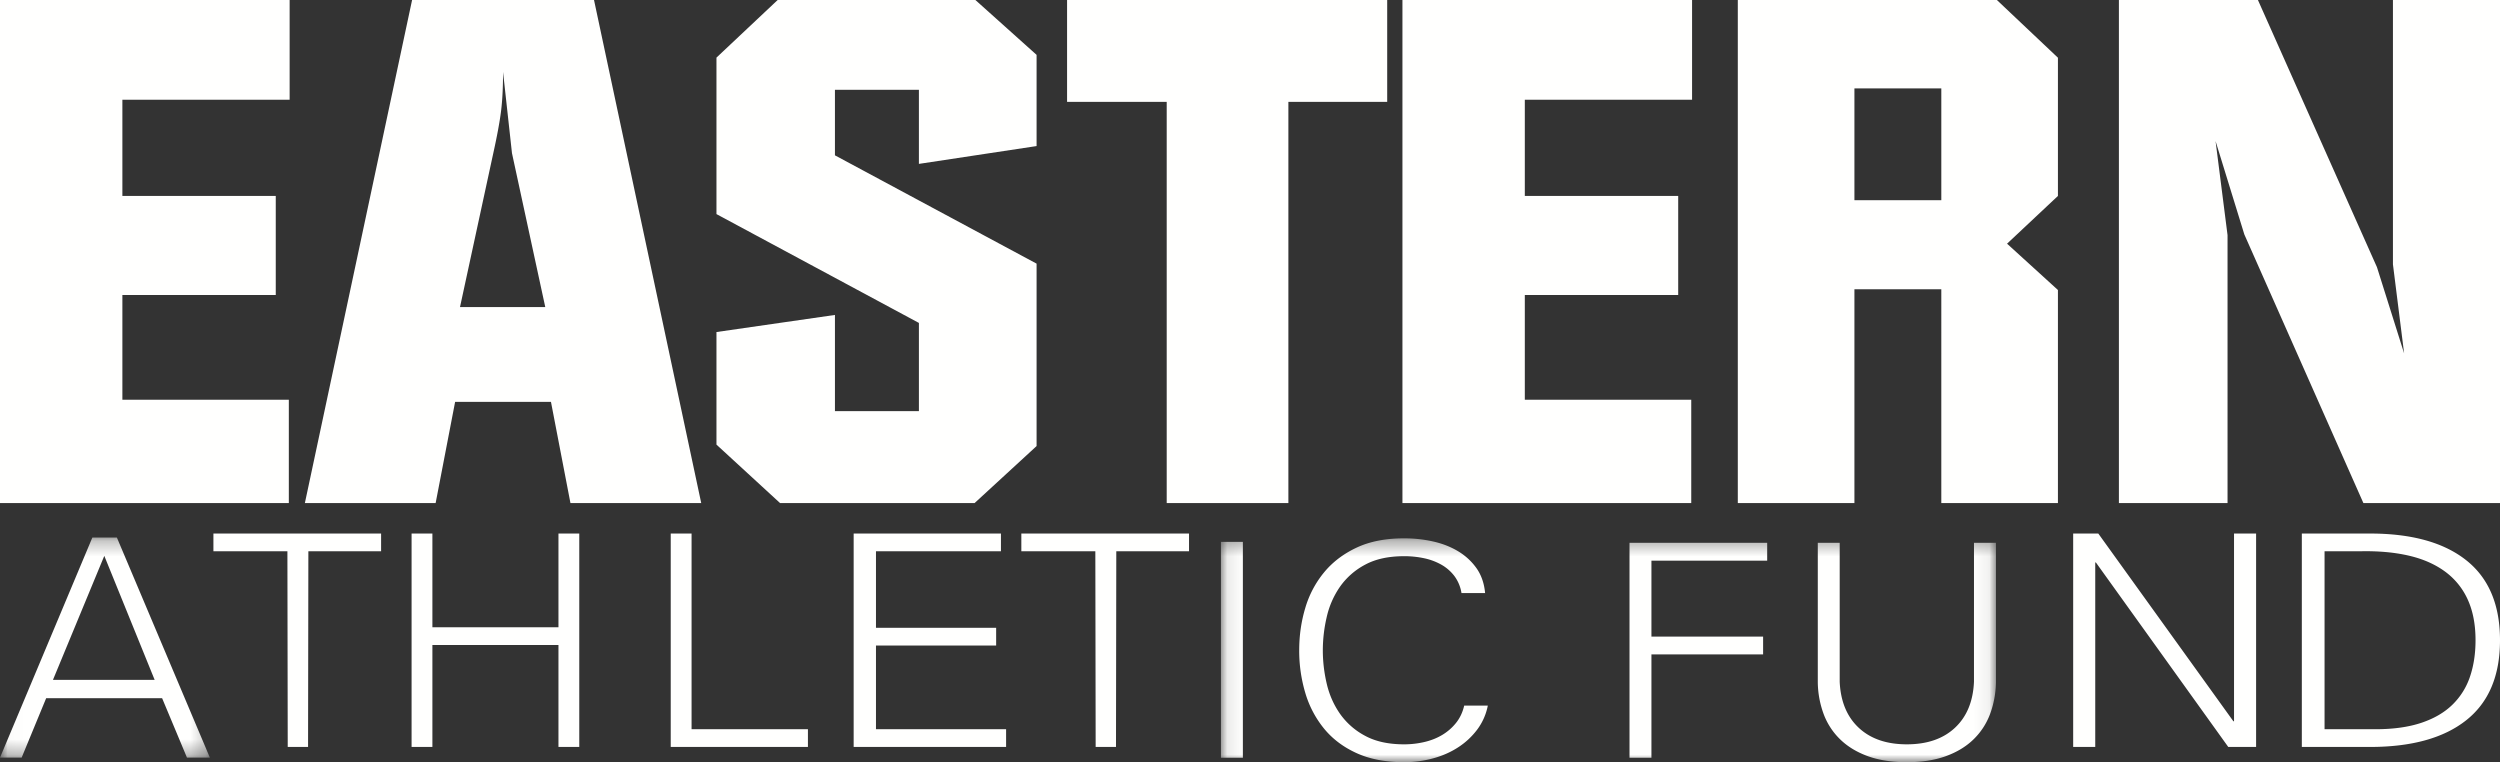 <svg xmlns="http://www.w3.org/2000/svg" xmlns:xlink="http://www.w3.org/1999/xlink" width="164" height="50" viewBox="0 0 164 50"><rect x="0" y="0" width="164" height="50" fill="#333333" stroke="none"/><defs><path id="a" d="M.023.264h13.746V14.7H.023z"/><path id="c" d="M.093.314h50.839v14.665H.093z"/></defs><g fill="none" fill-rule="evenodd"><g transform="translate(0 35)"><mask id="b" fill="#fff"><use xlink:href="#a"/></mask><path fill="#FFFFFE" d="M10.146 9.601L6.842 1.464 3.474 9.6h6.672zM0 14.7L6.058.264h1.61l6.1 14.436h-1.503l-1.631-3.899H3.029L1.42 14.7H0z" mask="url(#b)"/></g><path fill="#FFFFFE" d="M18.854 36.164H14V35h11v1.164h-4.771L20.209 49h-1.334l-.021-12.836M27 49V35h1.365v6.147h8.27V35H38v14h-1.365v-6.69h-8.27V49H27M44 49V35h1.367v12.837H53V49h-9M56 49V35h9.662v1.164h-8.198v5.022h7.883v1.163h-7.883v5.488H66V49H56M71.854 36.164H67V35h11v1.164h-4.771L73.209 49h-1.334l-.021-12.836"/><g transform="translate(80 35)"><mask id="d" fill="#fff"><use xlink:href="#c"/></mask><path fill="#FFFFFE" mask="url(#d)" d="M.093 14.707h1.439V.548H.093zM15.874 3.908a2.539 2.539 0 0 0-.454-1.104 2.804 2.804 0 0 0-.851-.752 3.98 3.98 0 0 0-1.14-.43 6.214 6.214 0 0 0-1.318-.136c-1.018 0-1.87.185-2.557.556a4.697 4.697 0 0 0-1.649 1.445 5.685 5.685 0 0 0-.873 1.993 9.647 9.647 0 0 0-.255 2.177c0 .729.085 1.458.255 2.187.17.73.46 1.39.873 1.982a4.689 4.689 0 0 0 1.65 1.445c.685.372 1.538.557 2.556.557.444 0 .878-.049 1.306-.147.428-.097.82-.25 1.173-.458.354-.209.66-.472.918-.791.259-.32.44-.7.543-1.143H17.6a3.847 3.847 0 0 1-.696 1.573 4.845 4.845 0 0 1-1.263 1.171c-.494.32-1.048.56-1.659.723a7.287 7.287 0 0 1-1.871.244c-1.21 0-2.25-.199-3.12-.595-.872-.397-1.583-.935-2.136-1.612a6.69 6.69 0 0 1-1.229-2.343 9.691 9.691 0 0 1-.398-2.793c0-.964.133-1.888.398-2.773a6.583 6.583 0 0 1 1.24-2.344c.56-.677 1.273-1.217 2.136-1.62.863-.404 1.9-.606 3.109-.606.65 0 1.28.068 1.893.205.612.136 1.161.351 1.649.644.487.293.888.665 1.207 1.114.316.448.504.993.563 1.63h-1.549M26.896 14.707V.607h9.031v1.172h-7.593v4.98h7.326V7.93h-7.326v6.777h-1.438M40.684.607v9.12c.06 1.289.477 2.294 1.252 3.017.774.723 1.825 1.084 3.153 1.084s2.38-.361 3.154-1.084c.775-.723 1.192-1.728 1.25-3.017V.607h1.44v9.14a6.238 6.238 0 0 1-.387 2.099 4.499 4.499 0 0 1-1.097 1.67c-.486.469-1.092.833-1.815 1.093-.723.26-1.57.391-2.545.391-.974 0-1.823-.13-2.545-.39-.723-.261-1.328-.625-1.814-1.094a4.479 4.479 0 0 1-1.097-1.67 6.238 6.238 0 0 1-.386-2.1V.607h1.437"/></g><path fill="#FFFFFE" d="M136 35h1.648l8.86 12.313h.044V35H148v14h-1.826l-8.682-12.1h-.044V49H136V35M155.837 47.837c1.163 0 2.16-.14 2.993-.417.833-.278 1.514-.672 2.04-1.183a4.587 4.587 0 0 0 1.159-1.842c.244-.717.366-1.516.366-2.395 0-1.034-.171-1.926-.515-2.676a4.635 4.635 0 0 0-1.503-1.842c-.657-.478-1.452-.824-2.383-1.037-.934-.214-1.987-.307-3.165-.281h-2.338v11.673h3.346zM155.471 35c2.736 0 4.842.585 6.317 1.755C163.263 37.925 164 39.673 164 42s-.737 4.075-2.212 5.245S158.207 49 155.47 49H151V35h4.471zM19 6.544H8.028v6.31H18.09v6.497H8.028v6.872h10.919V33H0V0h19v6.544M35.77 20.146L33.586 10.05 33 4.72c0 1.029-.045 1.893-.134 2.595-.089.7-.258 1.612-.506 2.734l-2.184 10.096h5.594zM46 33h-8.579l-1.278-6.638h-6.287L28.578 33H20l7.033-33h11.934L46 33zM68 9.582l-7.72 1.169V5.89h-5.508v4.3L68 17.295v11.966L63.934 33H51.17L47 29.167v-7.385l7.772-1.122v6.31h5.508v-5.785L47 14.045V3.779L51.015 0h12.97L68 3.599v5.983M91 6.684h-6.482V33h-7.982V6.684H70V0h21v6.684M111 6.544h-10.972v6.31h10.062v6.497h-10.062v6.872h10.918V33H92V0h19v6.544M121.65 13.135h5.7V5.797h-5.7v7.338zM135 33h-7.65V18.978h-5.7V33H114V0h16.995L135 3.786v9.068l-3.337 3.132L135 19.024V33zM164 33h-8.962l-7.81-17.622-1.887-6.123.786 6.17V33H139V0h9.12l7.809 17.528 1.782 5.656-.734-5.842V0H164v33"/></g></svg>